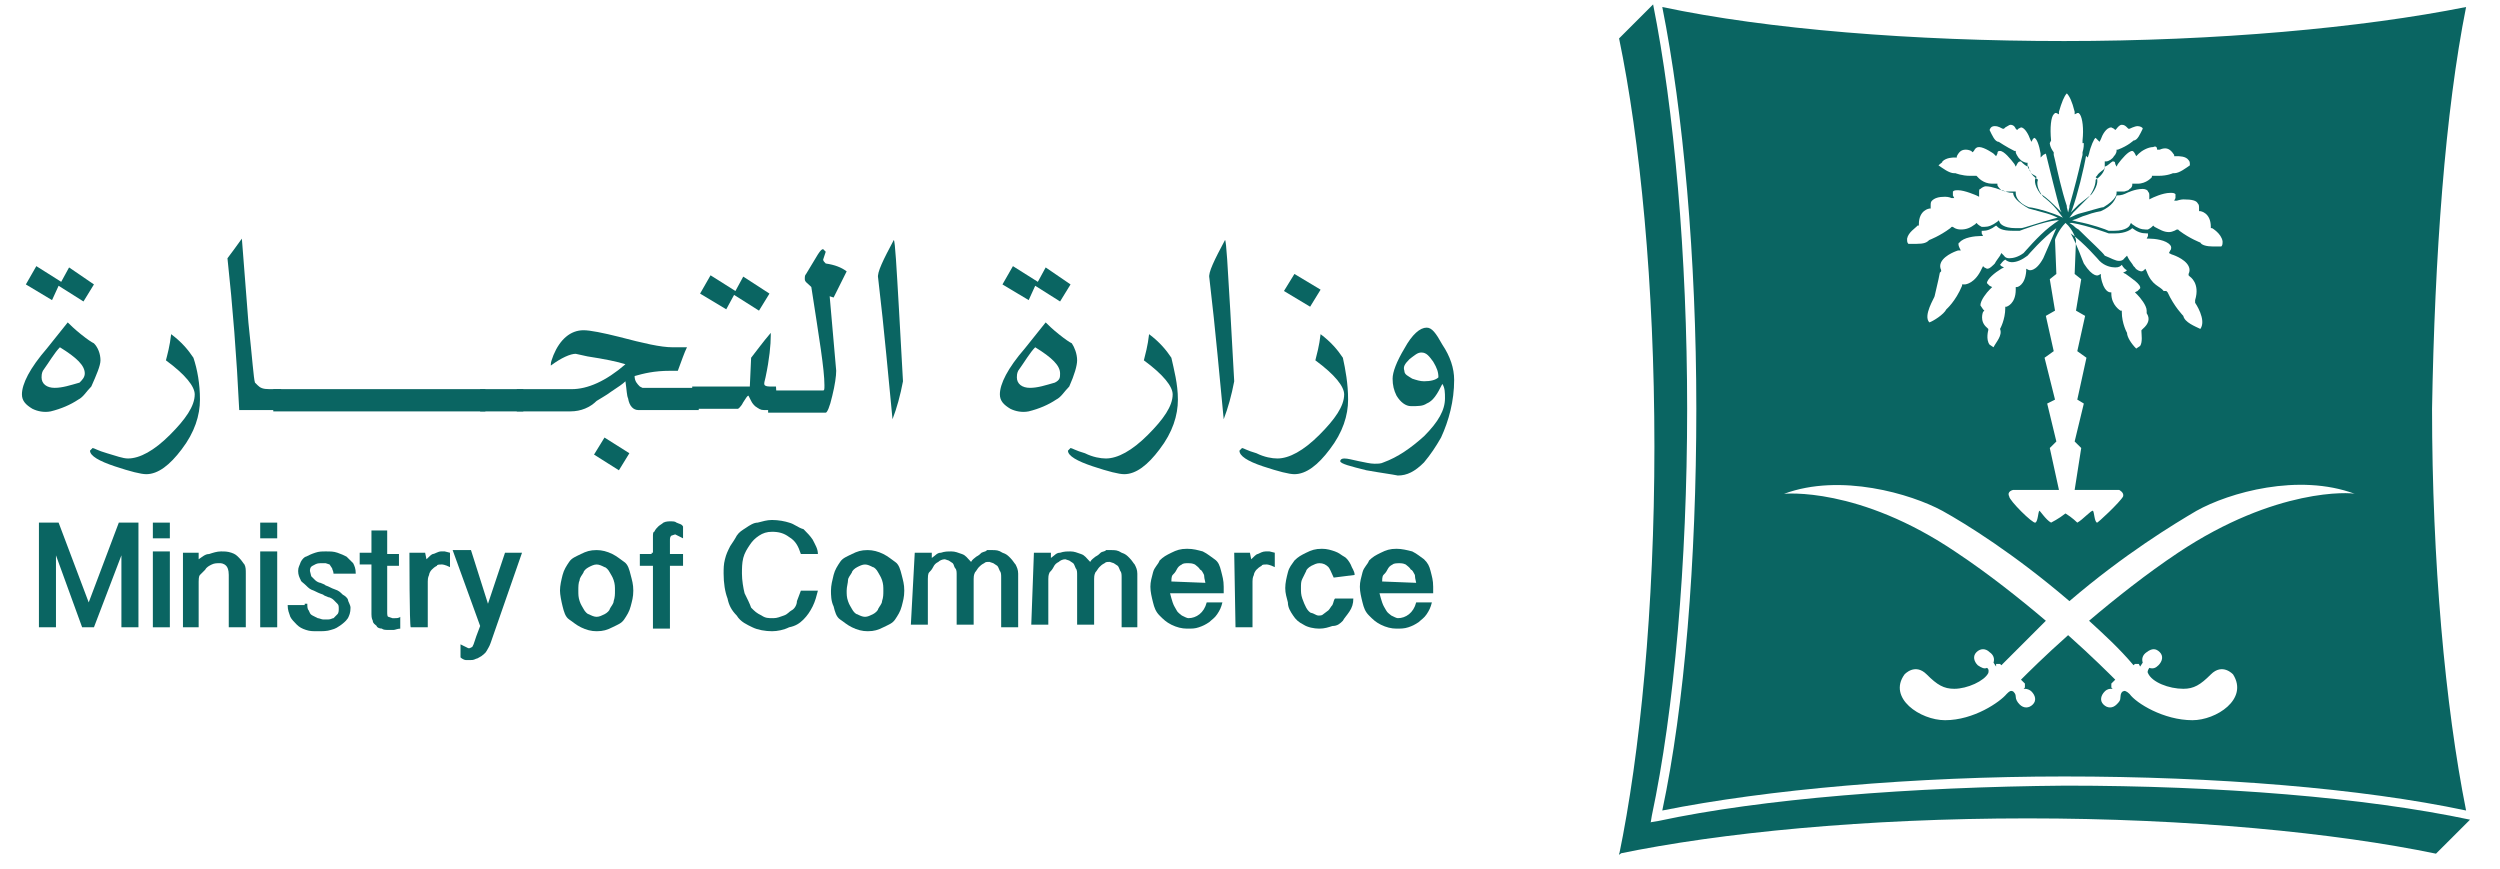 <?xml version="1.0" encoding="UTF-8" standalone="no"?>
<!DOCTYPE svg PUBLIC "-//W3C//DTD SVG 1.1//EN" "http://www.w3.org/Graphics/SVG/1.1/DTD/svg11.dtd">
<svg version="1.1" xmlns="http://www.w3.org/2000/svg" xmlns:xlink="http://www.w3.org/1999/xlink" preserveAspectRatio="xMidYMid meet" viewBox="0 0 578 200.81" width="578" height="200.81"><defs><path d="M383.41 189.81L381.6 190.11C377.24 194.47 374.82 196.89 374.33 197.37C397.64 192.53 431.23 189.21 468.77 189.21C506 189.21 539.89 192.53 563.2 197.37C563.99 196.59 570.28 190.3 571.07 189.51C546.86 184.37 512.96 181.64 477.54 181.64C441.83 181.94 407.32 184.67 383.41 189.81" id="f5htaRLhKk"></path><path d="M381.9 188.6C387.04 164.4 390.07 130.21 390.07 94.51C390.07 59.11 387.04 25.22 382.2 1.02C381.41 1.8 375.12 8.1 374.33 8.88C379.17 32.18 382.5 65.76 382.5 103.28C382.5 140.49 379.17 174.38 374.33 197.68C374.82 197.19 377.24 194.77 381.6 190.42C381.78 189.33 381.88 188.72 381.9 188.6Z" id="a3f790nfGR"></path><path d="M19.6 86.34C19.6 84.52 17.78 82.71 13.85 80.29C12.64 81.5 11.43 83.61 9.91 85.73C9.61 86.34 9.61 86.94 9.61 87.25C9.61 88.76 10.82 89.67 12.64 89.67C14.45 89.67 16.27 89.06 18.39 88.46C18.99 87.85 19.6 87.25 19.6 86.34M19.3 69.7L13.55 66.07L12.03 69.39L5.98 65.76L8.4 61.53L14.15 65.16L15.97 61.83L21.72 65.76L19.3 69.7ZM23.23 83.31C23.23 84.52 22.32 86.64 21.11 89.36C19.9 90.57 19.3 91.78 18.09 92.39C16.27 93.6 14.15 94.51 11.73 95.11C10.22 95.41 8.7 95.11 7.49 94.51C5.98 93.6 5.07 92.69 5.07 91.18C5.07 88.76 6.89 85.13 10.82 80.59C11.31 79.98 15.18 75.14 15.66 74.54C16.27 75.14 17.18 76.05 18.69 77.26C20.2 78.47 21.11 79.08 21.72 79.38C22.63 80.29 23.23 81.8 23.23 83.31" id="d1qGmzegY1"></path><path d="M46.23 92.39C46.23 96.02 45.02 99.95 42 103.89C39.27 107.52 36.55 109.63 33.82 109.63C32.61 109.63 30.19 109.03 26.56 107.82C22.93 106.61 20.81 105.4 20.81 104.19C20.87 104.13 21.35 103.64 21.41 103.58C21.72 103.58 22.63 104.19 24.74 104.79C26.86 105.4 28.38 106 29.59 106C32.31 106 35.64 104.19 39.27 100.56C42.9 96.93 45.02 93.9 45.02 91.18C45.02 89.36 42.9 86.64 38.36 83.31C38.67 82.1 39.27 79.98 39.57 77.26C42 79.08 43.51 80.89 44.72 82.71C45.63 85.43 46.23 88.76 46.23 92.39" id="b6dekZr1ih"></path><path d="M55.31 94.81C54.71 82.4 53.8 70.91 52.59 59.71C53.5 58.5 54.41 57.29 55.92 55.17C56.07 57.11 57.28 72.6 57.43 74.54C58.34 83.01 58.64 87.55 58.95 88.46C59.01 88.52 59.49 89 59.55 89.06C60.16 89.67 60.76 89.97 62.28 89.97C62.46 89.97 63.37 89.97 65 89.97L65.3 94.81L65.3 94.81C59.31 94.81 55.98 94.81 55.31 94.81Z" id="a4hKEJwDn9"></path><path d="M112.22 89.97C112.22 89.97 112.22 89.97 112.22 89.97C112.22 93.05 112.22 94.77 112.22 95.11C112.22 95.11 112.22 95.11 112.22 95.11C82.8 95.11 66.45 95.11 63.18 95.11C63.18 95.11 63.18 95.11 63.18 95.11C63.18 92.03 63.18 90.31 63.18 89.97C63.18 89.97 63.18 89.97 63.18 89.97C92.6 89.97 108.95 89.97 112.22 89.97Z" id="amAqOlxR6"></path><path d="M120.99 89.97C120.99 89.97 120.99 89.97 120.99 89.97C120.99 93.05 120.99 94.77 120.99 95.11C120.99 95.11 120.99 95.11 120.99 95.11C115 95.11 111.67 95.11 111.01 95.11C111.01 95.11 111.01 95.11 111.01 95.11C111.01 92.03 111.01 90.31 111.01 89.97C111.01 89.97 111.01 89.97 111.01 89.97C117 89.97 120.33 89.97 120.99 89.97Z" id="a2M8cAMxV8"></path><path d="M143.09 108.73L137.34 105.1L139.76 101.16L145.51 104.79L143.09 108.73ZM147.63 94.81C146.42 94.81 145.51 93.9 145.21 92.09C144.91 91.48 144.91 90.27 144.6 88.15C144 88.76 143.09 89.36 141.27 90.57C140.06 91.48 138.85 92.09 137.94 92.69C136.43 94.2 134.31 95.11 131.89 95.11C131.06 95.11 126.93 95.11 119.48 95.11L119.48 89.97C127.11 89.97 131.35 89.97 132.19 89.97C135.83 89.97 140.06 88.15 144.6 84.22C142.79 83.61 139.76 83.01 135.83 82.4C135.55 82.34 133.37 81.86 133.1 81.8C131.89 81.8 129.77 82.71 127.35 84.52C127.35 84.49 127.35 84.25 127.35 84.22C127.35 83.61 127.65 83.01 127.96 82.1C129.47 78.47 131.89 76.35 134.92 76.35C136.43 76.35 139.46 76.96 143.09 77.87C148.84 79.38 152.77 80.29 155.5 80.29C155.65 80.29 156.86 80.29 157.01 80.29C158.53 80.29 159.13 80.29 158.83 80.29C158.22 81.5 157.62 83.31 156.71 85.73C156.1 85.73 155.5 85.73 154.89 85.73C151.26 85.73 148.84 86.34 146.72 86.94C146.72 88.15 147.33 88.76 147.93 89.36C147.97 89.38 148.17 89.48 148.54 89.67L161.55 89.67L161.55 94.81L161.55 94.81C153.2 94.81 148.56 94.81 147.63 94.81Z" id="c35NR7gZAd"></path><path d="M175.48 71.82L169.72 68.18L167.91 71.51L161.86 67.88L164.28 63.65L170.03 67.28L171.84 63.95L177.9 67.88L175.48 71.82ZM176.69 94.81C175.78 94.81 175.48 94.51 174.57 93.9C174.26 93.6 173.96 93.3 173.66 92.69C173.36 92.09 173.05 91.48 173.05 91.48C172.75 91.48 172.45 92.09 171.84 92.99C171.24 94.2 170.63 94.51 170.63 94.51C169.93 94.51 166.4 94.51 160.04 94.51L160.04 89.36L173.36 89.36C173.54 85.37 173.64 83.15 173.66 82.71C174.87 81.19 176.38 79.08 178.2 76.96C178.2 77.02 178.2 77.5 178.2 77.56C178.2 79.68 177.9 83.01 176.99 87.25C176.69 88.46 176.69 88.46 176.69 88.76C176.69 89.06 176.99 89.36 177.9 89.36C178 89.36 178.5 89.36 179.41 89.36L179.71 94.81L179.71 94.81C177.9 94.81 176.89 94.81 176.69 94.81Z" id="c1lnZ46arV"></path><path d="M195.75 62.74L192.73 68.79L191.82 68.49C192.73 78.83 193.23 84.58 193.33 85.73C193.33 86.94 193.03 89.06 192.43 91.48C191.82 94.2 191.21 95.41 190.91 95.41C190.02 95.41 185.58 95.41 177.59 95.41L177.59 90.27C185.22 90.27 189.46 90.27 190.31 90.27C190.61 90.27 190.61 89.97 190.61 89.06C190.61 85.43 189.4 78.17 187.58 66.37C187.55 66.34 187.31 66.1 187.28 66.07C186.67 65.46 186.07 65.16 186.07 64.55C186.07 63.95 186.07 63.65 186.37 63.34C186.64 62.89 188.82 59.26 189.1 58.81C189.7 57.9 190 57.6 190.31 57.6C190.35 57.64 190.55 57.84 190.91 58.2L190.61 59.11C190.43 59.65 190.33 59.96 190.31 60.02C190.31 60.32 190.61 60.62 190.91 60.92C193.03 61.23 194.54 61.83 195.75 62.74" id="eu06ATi6W"></path><path d="M206.35 96.93C205.44 87.85 204.53 76.96 203.02 64.25C202.72 63.04 204.23 60.02 206.65 55.48C206.95 55.78 207.26 61.53 207.86 71.82C207.92 72.9 208.22 78.35 208.77 88.15C208.16 91.38 207.36 94.3 206.35 96.93Z" id="aibup1DZV"></path><path d="M245.09 86.34C245.09 84.52 243.27 82.71 239.34 80.29C238.13 81.5 236.92 83.61 235.4 85.73C235.1 86.34 235.1 86.94 235.1 87.25C235.1 88.76 236.31 89.67 238.13 89.67C239.95 89.67 241.76 89.06 243.88 88.46C245.09 87.85 245.09 87.25 245.09 86.34M245.09 69.7L239.34 66.07L237.83 69.39L231.77 65.76L234.19 61.53L239.95 65.16L241.76 61.83L247.51 65.76L245.09 69.7ZM249.03 83.31C249.03 84.52 248.42 86.64 247.21 89.36C246 90.57 245.39 91.78 244.18 92.39C242.37 93.6 240.25 94.51 237.83 95.11C236.31 95.41 234.8 95.11 233.59 94.51C232.08 93.6 231.17 92.69 231.17 91.18C231.17 88.76 232.98 85.13 236.92 80.59C237.4 79.98 241.28 75.14 241.76 74.54C242.37 75.14 243.27 76.05 244.79 77.26C246.3 78.47 247.21 79.08 247.81 79.38C248.42 80.29 249.03 81.8 249.03 83.31" id="aGZVEd2Jg"></path><path d="M272.33 92.39C272.33 96.02 271.12 99.95 268.09 103.89C265.37 107.52 262.65 109.63 259.92 109.63C258.71 109.63 256.29 109.03 252.66 107.82C249.03 106.61 246.91 105.4 246.91 104.19C246.97 104.13 247.45 103.64 247.51 103.58C247.81 103.58 248.72 104.19 250.84 104.79C252.66 105.7 254.47 106 255.68 106C258.41 106 261.74 104.19 265.37 100.56C269 96.93 271.12 93.9 271.12 91.18C271.12 89.36 269 86.64 264.46 83.31C264.76 82.1 265.37 79.98 265.67 77.26C268.09 79.08 269.61 80.89 270.82 82.71C271.42 85.43 272.33 88.76 272.33 92.39" id="d1imgWMrnV"></path><path d="M282.92 96.93C282.02 87.85 281.11 76.96 279.6 64.25C279.29 63.04 280.81 60.02 283.23 55.48C283.53 55.78 283.83 61.53 284.44 71.82C284.5 72.9 284.8 78.35 285.35 88.15C284.74 91.38 283.93 94.3 282.92 96.93Z" id="c3bWUGB8tV"></path><path d="M302.9 70.91L296.85 67.28L299.27 63.34L305.32 66.97L302.9 70.91ZM311.68 92.39C311.68 96.02 310.47 99.95 307.44 103.89C304.72 107.52 301.99 109.63 299.27 109.63C298.06 109.63 295.64 109.03 292 107.82C288.37 106.61 286.56 105.4 286.56 104.19C286.62 104.13 287.1 103.64 287.16 103.58C287.46 103.58 288.37 104.19 290.49 104.79C292.31 105.7 294.12 106 295.33 106C298.06 106 301.39 104.19 305.02 100.56C308.65 96.93 310.77 93.9 310.77 91.18C310.77 89.36 308.65 86.64 304.11 83.31C304.41 82.1 305.02 79.98 305.32 77.26C307.74 79.08 309.26 80.89 310.47 82.71C311.07 85.43 311.68 88.76 311.68 92.39" id="auTWPbnyu"></path><path d="M332.56 87.25C332.56 86.04 332.26 85.13 331.35 83.61C330.44 82.4 329.84 81.5 328.63 81.5C327.72 81.5 327.12 82.1 325.9 83.01C324.69 84.22 324.39 84.82 324.69 85.73C324.69 86.64 325.6 86.94 326.51 87.55C327.42 87.85 328.33 88.15 329.23 88.15C330.75 88.15 331.96 87.85 332.56 87.25M336.2 87.85C336.2 92.69 334.98 97.23 333.17 101.16C331.96 103.28 330.75 105.1 329.23 106.91C327.12 109.03 325.3 109.94 323.18 109.94C321.67 109.63 319.25 109.33 315.92 108.73C312.28 107.82 309.86 107.21 309.86 106.61C309.86 106.31 310.17 106 310.77 106C311.68 106 312.59 106.31 314.1 106.61C315.61 106.91 316.82 107.21 317.73 107.21C318.64 107.21 319.25 107.21 319.85 106.91C323.18 105.7 326.21 103.58 329.23 100.86C332.56 97.53 334.08 94.81 334.08 92.09C334.08 90.88 334.08 89.67 333.47 88.76C332.26 91.18 331.35 92.69 329.84 93.3C328.93 93.9 328.02 93.9 326.21 93.9C325 93.9 323.79 92.99 322.88 91.48C322.27 90.27 321.97 89.06 321.97 87.55C321.97 86.04 322.88 83.61 324.69 80.59C326.51 77.26 328.33 75.75 329.84 75.75C331.05 75.75 331.96 76.96 333.47 79.68C335.29 82.4 336.2 85.13 336.2 87.85" id="aaDih9xN"></path><path d="M20.51 139.28L27.47 120.83L32.01 120.83L32.01 145.03L28.07 145.03L28.07 128.39L21.72 145.03L18.99 145.03L12.94 128.39L12.94 145.03L9 145.03L9 120.83L13.55 120.83L20.51 139.28Z" id="a1K89WtBCL"></path><path d="M39.27 145.03L39.27 127.49L35.34 127.49L35.34 145.03L39.27 145.03ZM39.27 124.46L39.27 120.83L35.34 120.83L35.34 124.46L39.27 124.46Z" id="a1GHP2xdGC"></path><path d="M42 127.79L45.93 127.79C45.93 128.7 45.93 129.2 45.93 129.3C46.84 128.7 47.44 128.09 48.35 128.09C49.26 127.79 50.17 127.49 51.08 127.49C51.98 127.49 52.59 127.49 53.5 127.79C54.41 128.09 54.71 128.39 55.31 129C55.92 129.6 56.22 130.21 56.52 130.51C56.83 131.12 56.83 131.72 56.83 132.63C56.83 133.46 56.83 137.59 56.83 145.03L52.89 145.03C52.89 137.77 52.89 133.74 52.89 132.93C52.89 131.72 52.59 131.12 52.29 130.81C51.68 130.21 51.08 130.21 50.77 130.21C50.17 130.21 49.56 130.21 48.96 130.51C48.35 130.81 47.75 131.12 47.44 131.72C46.84 132.33 46.54 132.63 46.23 132.93C45.93 133.23 45.93 134.14 45.93 134.44C45.93 135.15 45.93 138.68 45.93 145.03L42.3 145.03L42.3 127.79L42 127.79Z" id="b4gwlGl3B8"></path><path d="M64.09 145.03L64.09 127.49L60.16 127.49L60.16 145.03L64.09 145.03ZM64.09 124.46L64.09 120.83L60.16 120.83L60.16 124.46L64.09 124.46Z" id="a32zFlgfSQ"></path><path d="M71.05 139.59C71.05 140.19 71.05 140.8 71.36 141.1C71.66 141.71 71.66 142.01 72.26 142.31C72.38 142.37 73.35 142.85 73.47 142.92C73.78 142.92 74.38 143.22 74.69 143.22C74.99 143.22 75.59 143.22 75.9 143.22C76.5 143.22 76.8 142.92 77.11 142.92C77.2 142.82 77.92 142.1 78.01 142.01C78.32 141.71 78.32 141.1 78.32 140.8C78.32 140.19 78.32 139.89 78.01 139.59C77.92 139.5 77.2 138.77 77.11 138.68C76.8 138.38 76.2 138.07 75.9 138.07C75.29 137.77 74.99 137.77 74.69 137.47C73.78 137.17 73.17 136.86 72.57 136.56C71.66 136.26 71.36 135.96 70.75 135.35C70.15 134.75 69.54 134.44 69.54 134.14C69.24 133.54 68.93 132.93 68.93 132.02C68.93 131.12 69.24 130.81 69.54 129.91C69.84 129.3 70.45 128.7 70.75 128.7C71.36 128.39 71.96 128.09 72.87 127.79C73.78 127.49 74.38 127.49 75.29 127.49C76.5 127.49 77.11 127.49 78.01 127.79C78.92 128.09 79.53 128.39 80.13 128.7C80.74 129.3 81.34 129.91 81.65 130.21C81.95 130.81 82.25 131.42 82.25 132.63C82.23 132.63 82.13 132.63 81.95 132.63L81.34 132.63L80.74 132.63L79.83 132.63C78.2 132.63 77.29 132.63 77.11 132.63C77.11 132.02 76.8 131.72 76.8 131.42C76.76 131.36 76.56 131.06 76.2 130.51L75.29 130.21C74.56 130.21 74.16 130.21 74.08 130.21C73.17 130.21 72.87 130.51 72.26 130.81C71.66 131.12 71.66 131.72 71.66 132.02C71.68 132.1 71.78 132.51 71.96 133.23C72.51 133.78 72.81 134.08 72.87 134.14C73.17 134.44 73.78 134.75 74.08 134.75C74.69 135.05 74.99 135.05 75.29 135.35C76.2 135.65 76.5 135.96 77.41 136.26C78.32 136.56 78.62 136.86 79.23 137.47C79.83 137.77 80.44 138.38 80.44 138.68C80.44 138.98 81.04 139.89 81.04 140.49C81.04 141.71 80.74 142.31 80.44 142.92C79.83 143.82 79.23 144.13 78.92 144.43C78.01 145.03 77.71 145.34 76.5 145.64C75.59 145.94 74.69 145.94 73.47 145.94C72.26 145.94 71.66 145.94 70.75 145.64C69.84 145.34 69.24 145.03 68.63 144.43C68.03 143.82 67.42 143.22 67.12 142.61C66.82 141.71 66.51 141.1 66.51 139.89C66.78 139.89 68.09 139.89 70.45 139.89L70.45 139.59C70.77 139.59 70.97 139.59 71.05 139.59Z" id="b1q6NvRSah"></path><path d="M89.52 122.95L89.52 128.09L92.24 128.09L92.24 130.81L89.52 130.81C89.52 137.17 89.52 140.7 89.52 141.4C89.52 142.01 89.52 142.61 89.82 142.61C89.88 142.63 90.18 142.73 90.73 142.92C91.09 142.92 91.29 142.92 91.33 142.92C91.63 142.92 92.24 142.92 92.54 142.61C92.54 142.89 92.54 145.06 92.54 145.34C91.94 145.34 91.33 145.64 91.03 145.64C90.42 145.64 89.82 145.64 89.82 145.64C89.21 145.64 88.61 145.64 88.31 145.34C87.7 145.34 87.09 145.03 87.09 144.73C86.79 144.43 86.19 144.13 86.19 143.52C85.88 142.92 85.88 142.31 85.88 142.01C85.88 141.24 85.88 137.41 85.88 130.51L83.16 130.51L83.16 127.79L85.88 127.79L85.88 122.64L89.52 122.64L89.52 122.95Z" id="a1MXb7j78g"></path><path d="M98.29 127.79C98.48 128.7 98.58 129.2 98.6 129.3C99.2 128.7 99.81 128.09 100.11 128.09C100.41 128.09 101.32 127.49 101.93 127.49C101.99 127.49 102.29 127.49 102.83 127.49L104.04 127.79C104.04 129.78 104.04 130.89 104.04 131.12C102.83 130.51 102.23 130.51 102.23 130.51C101.62 130.51 101.02 130.51 101.02 130.81C100.41 131.12 100.11 131.42 99.81 131.72C99.5 132.02 99.2 132.63 99.2 132.93C98.9 133.54 98.9 134.14 98.9 134.44C98.9 135.15 98.9 138.68 98.9 145.03C96.54 145.03 95.23 145.03 94.96 145.03C94.66 144.73 94.66 127.79 94.66 127.79C95.15 127.79 96.36 127.79 98.29 127.79Z" id="aAIRTRlW"></path><path d="M116.76 127.79L120.69 127.79C116.33 140.31 113.91 147.27 113.43 148.66C113.12 149.57 112.82 149.87 112.52 150.48C112.22 151.08 111.61 151.39 111.31 151.69C110.7 151.99 110.4 152.29 110.1 152.29C109.49 152.6 109.19 152.6 108.89 152.6C108.58 152.6 107.98 152.6 107.68 152.6C107.37 152.6 106.77 152.29 106.47 151.99C106.47 151.79 106.47 150.78 106.47 148.97L107.07 149.27L107.68 149.57L108.28 149.87L108.58 149.87L109.19 149.57L109.49 148.97L109.8 148.06L110.1 147.15L111.01 144.73L104.65 127.18L108.89 127.18L112.82 139.59L116.76 127.79Z" id="kLlkNYbMX"></path><path d="M133.71 136.56C133.71 137.47 133.71 138.07 134.01 138.98C134.31 139.89 134.61 140.19 134.92 140.8C135.22 141.4 135.83 142.01 136.13 142.01C136.73 142.31 137.34 142.61 137.94 142.61C138.55 142.61 139.15 142.31 139.76 142.01C140.37 141.71 140.97 141.1 140.97 140.8C141.27 140.19 141.88 139.59 141.88 138.98C142.18 138.07 142.18 137.47 142.18 136.56C142.18 135.65 142.18 135.05 141.88 134.14C141.58 133.23 141.27 132.93 140.97 132.33C140.67 131.72 140.06 131.12 139.76 131.12C139.15 130.81 138.55 130.51 137.94 130.51C137.34 130.51 136.73 130.81 136.13 131.12C135.52 131.42 134.92 132.02 134.92 132.33C134.61 132.93 134.01 133.54 134.01 134.14C133.71 134.75 133.71 135.65 133.71 136.56M129.47 136.56C129.47 135.35 129.77 134.14 130.07 132.93C130.38 131.72 130.98 130.81 131.59 129.91C132.19 129 133.1 128.7 134.31 128.09C135.52 127.49 136.43 127.18 137.94 127.18C139.15 127.18 140.37 127.49 141.58 128.09C142.79 128.7 143.39 129.3 144.3 129.91C145.21 130.51 145.51 131.72 145.81 132.93C146.12 134.14 146.42 135.05 146.42 136.56C146.42 138.07 146.12 138.98 145.81 140.19C145.51 141.4 144.91 142.31 144.3 143.22C143.69 144.13 142.79 144.43 141.58 145.03C140.37 145.64 139.46 145.94 137.94 145.94C136.73 145.94 135.52 145.64 134.31 145.03C133.1 144.43 132.5 143.82 131.59 143.22C130.68 142.61 130.38 141.4 130.07 140.19C129.77 138.98 129.47 137.47 129.47 136.56" id="d3TVHf0eLE"></path><path d="M150.96 127.79C150.96 125.61 150.96 124.4 150.96 124.16C150.96 123.55 150.96 122.95 151.26 122.95C151.56 122.34 151.87 122.04 152.17 121.74C152.47 121.43 153.08 121.13 153.38 120.83C153.99 120.53 154.59 120.53 155.2 120.53C155.5 120.53 156.1 120.53 156.41 120.83C157.01 121.13 157.62 121.13 157.92 121.74C157.92 122.01 157.92 124.19 157.92 124.46C157.32 124.16 156.71 123.85 156.71 123.85C156.67 123.83 156.47 123.73 156.1 123.55C155.56 123.73 155.26 123.83 155.2 123.85C154.89 124.16 154.89 124.46 154.89 125.06C154.89 125.27 154.89 126.27 154.89 128.09L157.92 128.09L157.92 130.81L154.89 130.81L154.89 145.34L150.96 145.34L150.96 130.81L147.93 130.81L147.93 128.09L150.66 128.09L150.66 127.79L150.96 127.79Z" id="d84djJmRz"></path><path d="M171.54 132.63C171.54 134.14 171.84 135.96 172.15 137.17C172.75 138.38 173.36 139.59 173.66 140.49C174.57 141.4 174.87 141.71 176.08 142.31C176.99 142.92 177.59 142.92 178.8 142.92C179.71 142.92 180.32 142.61 181.23 142.31C182.13 142.01 182.44 141.4 183.04 141.1C183.65 140.8 184.25 139.89 184.25 138.98C184.56 138.07 184.86 137.47 185.16 136.56C185.55 136.56 188.7 136.56 189.1 136.56C188.79 137.77 188.49 138.98 187.89 140.19C187.28 141.4 186.67 142.31 185.77 143.22C184.86 144.13 183.95 144.73 182.44 145.03C181.23 145.64 179.71 145.94 178.5 145.94C176.99 145.94 175.17 145.64 173.96 145.03C172.75 144.43 171.24 143.82 170.33 142.31C169.12 141.1 168.51 139.89 168.21 138.38C167.61 136.86 167.3 134.75 167.3 132.63C167.3 131.42 167.3 130.51 167.61 129.3C167.91 128.09 168.21 127.49 168.82 126.27C169.42 125.37 170.03 124.46 170.33 123.85C170.94 122.95 171.54 122.64 172.45 122.04C173.36 121.43 174.26 120.83 175.17 120.83C176.38 120.53 177.29 120.22 178.5 120.22C180.02 120.22 181.53 120.53 182.44 120.83C183.65 121.13 184.56 122.04 185.77 122.34C186.67 123.25 187.28 123.85 187.89 124.76C188.49 125.97 189.1 126.88 189.1 128.09C188.7 128.09 185.55 128.09 185.16 128.09C184.56 126.27 183.95 125.06 182.44 124.16C181.23 123.25 180.02 122.95 178.5 122.95C177.29 122.95 176.38 123.25 175.48 123.85C174.57 124.46 173.96 125.06 173.36 125.97C172.75 126.88 172.15 127.79 171.84 129C171.54 130.21 171.54 131.42 171.54 132.63" id="bgBumH23b"></path><path d="M195.75 136.56C195.75 137.47 195.75 138.07 196.06 138.98C196.36 139.89 196.66 140.19 196.97 140.8C197.27 141.4 197.87 142.01 198.18 142.01C198.78 142.31 199.39 142.61 199.99 142.61C200.6 142.61 201.2 142.31 201.81 142.01C202.41 141.71 203.02 141.1 203.02 140.8C203.32 140.19 203.93 139.59 203.93 138.98C204.23 138.07 204.23 137.47 204.23 136.56C204.23 135.65 204.23 135.05 203.93 134.14C203.62 133.23 203.32 132.93 203.02 132.33C202.72 131.72 202.11 131.12 201.81 131.12C201.2 130.81 200.6 130.51 199.99 130.51C199.39 130.51 198.78 130.81 198.18 131.12C197.57 131.42 196.97 132.02 196.97 132.33C196.66 132.93 196.06 133.54 196.06 134.14C196.06 134.75 195.75 135.65 195.75 136.56M192.12 136.56C192.12 135.35 192.43 134.14 192.73 132.93C193.03 131.72 193.64 130.81 194.24 129.91C194.85 129 195.75 128.7 196.97 128.09C198.18 127.49 199.08 127.18 200.6 127.18C201.81 127.18 203.02 127.49 204.23 128.09C205.44 128.7 206.05 129.3 206.95 129.91C207.86 130.51 208.16 131.72 208.47 132.93C208.77 134.14 209.07 135.05 209.07 136.56C209.07 138.07 208.77 138.98 208.47 140.19C208.16 141.4 207.56 142.31 206.95 143.22C206.35 144.13 205.44 144.43 204.23 145.03C203.02 145.64 202.11 145.94 200.6 145.94C199.39 145.94 198.18 145.64 196.97 145.03C195.75 144.43 195.15 143.82 194.24 143.22C193.33 142.61 193.03 141.4 192.73 140.19C192.12 138.98 192.12 137.47 192.12 136.56" id="geLE533Kg"></path><path d="M215.43 127.79C215.43 128.51 215.43 128.92 215.43 129C216.34 128.39 216.64 127.79 217.55 127.79C218.46 127.49 219.06 127.49 219.97 127.49C220.88 127.49 221.48 127.79 222.39 128.09C223.3 128.39 223.6 129 224.51 129.91C224.81 129.3 225.42 129 225.72 128.7C226.32 128.39 226.63 128.09 226.93 127.79C227.54 127.49 228.14 127.49 228.14 127.18C228.75 127.18 229.35 127.18 229.35 127.18C230.26 127.18 230.86 127.18 231.77 127.79C232.68 128.09 232.98 128.39 233.59 129C234.19 129.6 234.5 130.21 234.8 130.51C235.1 131.12 235.4 131.72 235.4 132.63C235.4 133.46 235.4 137.59 235.4 145.03L231.47 145.03C231.47 138.13 231.47 134.3 231.47 133.54C231.47 132.93 231.47 132.33 231.17 132.02C230.86 131.42 230.86 131.12 230.56 130.81C230.5 130.77 230.2 130.57 229.65 130.21C229.11 130.03 228.81 129.93 228.75 129.91C228.14 129.91 227.84 129.91 227.54 130.21C226.93 130.51 226.63 130.81 226.32 131.12C226.02 131.42 225.72 132.02 225.42 132.33C225.11 132.93 225.11 133.54 225.11 133.84C225.11 134.54 225.11 138.07 225.11 144.43L221.18 144.43C221.18 137.53 221.18 133.7 221.18 132.93C221.18 132.33 221.18 131.72 220.88 131.42C220.57 131.12 220.57 130.51 220.27 130.21C220.21 130.17 219.91 129.97 219.36 129.6C218.82 129.42 218.52 129.32 218.46 129.3C217.85 129.3 217.24 129.6 216.94 129.91C216.34 130.21 216.03 130.51 215.73 131.12C215.43 131.72 215.13 132.02 214.82 132.33C214.52 132.63 214.52 133.54 214.52 133.84C214.52 134.54 214.52 138.07 214.52 144.43L210.59 144.43L211.49 127.79L211.49 127.79L215.43 127.79Z" id="a4dE48SHyz"></path><path d="M242.97 127.79C242.97 128.51 242.97 128.92 242.97 129C243.88 128.39 244.18 127.79 245.09 127.79C246 127.49 246.6 127.49 247.51 127.49C248.42 127.49 249.03 127.79 249.93 128.09C250.84 128.39 251.14 129 252.05 129.91C252.35 129.3 252.96 129 253.26 128.7C253.87 128.39 254.17 128.09 254.47 127.79C254.78 127.49 255.68 127.49 255.68 127.18C256.29 127.18 256.89 127.18 256.89 127.18C257.8 127.18 258.41 127.18 259.32 127.79C260.22 128.09 260.53 128.39 261.13 129C261.74 129.6 262.04 130.21 262.34 130.51C262.65 131.12 262.95 131.72 262.95 132.63C262.95 133.46 262.95 137.59 262.95 145.03L259.32 145.03C259.32 138.13 259.32 134.3 259.32 133.54C259.32 132.93 259.32 132.33 259.01 132.02C258.71 131.42 258.71 131.12 258.41 130.81C258.35 130.77 258.04 130.57 257.5 130.21C256.96 130.03 256.65 129.93 256.59 129.91C255.99 129.91 255.68 129.91 255.38 130.21C254.78 130.51 254.47 130.81 254.17 131.12C253.87 131.42 253.57 132.02 253.26 132.33C252.96 132.93 252.96 133.54 252.96 133.84C252.96 134.54 252.96 138.07 252.96 144.43L249.03 144.43C249.03 137.53 249.03 133.7 249.03 132.93C249.03 132.33 249.03 131.72 248.72 131.42C248.42 130.81 248.42 130.51 248.12 130.21C248.06 130.17 247.75 129.97 247.21 129.6C246.66 129.42 246.36 129.32 246.3 129.3C245.7 129.3 245.09 129.6 244.79 129.91C244.18 130.21 243.88 130.51 243.58 131.12C243.27 131.72 242.97 132.02 242.67 132.33C242.37 132.93 242.37 133.54 242.37 133.84C242.37 134.54 242.37 138.07 242.37 144.43L238.43 144.43L239.04 127.79L239.04 127.79L242.97 127.79Z" id="a41bHzoHMe"></path><path d="M278.38 132.93C278.08 132.33 277.78 131.72 277.48 131.72C277.17 131.12 276.57 130.81 276.27 130.51C275.66 130.21 275.06 130.21 274.75 130.21C274.15 130.21 273.54 130.21 273.24 130.51C272.63 130.81 272.33 131.12 272.03 131.72C271.73 132.33 271.42 132.63 271.12 132.93C270.82 133.23 270.82 134.14 270.82 134.44C271.34 134.46 273.97 134.56 278.69 134.75L278.69 134.75C278.49 133.94 278.38 133.33 278.38 132.93ZM271.12 139.28C271.42 140.19 271.73 140.49 272.03 141.1C272.33 141.71 272.94 142.01 273.24 142.31C273.84 142.61 274.45 142.92 274.75 142.92C276.57 142.92 278.38 141.71 278.99 139.28C279.35 139.28 282.26 139.28 282.62 139.28C282.32 140.49 282.02 141.1 281.41 142.01C280.81 142.92 280.2 143.22 279.6 143.82C278.69 144.43 278.08 144.73 277.17 145.03C276.27 145.34 275.66 145.34 274.45 145.34C273.24 145.34 272.03 145.03 270.82 144.43C269.61 143.82 269 143.22 268.09 142.31C267.19 141.4 266.88 140.49 266.58 139.28C266.28 138.07 265.97 136.86 265.97 135.65C265.97 134.44 266.28 133.54 266.58 132.33C266.88 131.12 267.79 130.51 268.09 129.6C269 128.7 269.61 128.39 270.82 127.79C272.03 127.18 272.94 126.88 274.45 126.88C275.96 126.88 276.87 127.18 278.08 127.49C279.29 128.09 279.9 128.7 280.81 129.3C281.71 129.91 282.02 130.81 282.32 132.02C282.62 133.23 282.92 134.14 282.92 135.65C282.92 135.75 282.92 136.26 282.92 137.17L270.52 137.17L270.52 137.17C270.72 137.97 270.92 138.68 271.12 139.28Z" id="f2KUsRgEu"></path><path d="M288.98 127.79C289.16 128.7 289.26 129.2 289.28 129.3C289.89 128.7 290.49 128.09 290.79 128.09C291.4 127.79 292 127.49 292.61 127.49C292.67 127.49 292.97 127.49 293.52 127.49L294.73 127.79C294.73 129.78 294.73 130.89 294.73 131.12C293.52 130.51 292.91 130.51 292.91 130.51C292.31 130.51 291.7 130.51 291.7 130.81C291.1 131.12 290.79 131.42 290.49 131.72C290.19 132.02 289.89 132.63 289.89 132.93C289.58 133.54 289.58 134.14 289.58 134.44C289.58 135.15 289.58 138.68 289.58 145.03L285.65 145.03L285.35 127.79L285.35 127.79L288.98 127.79Z" id="b4PDn0GpY"></path><path d="M307.14 131.12C306.53 130.51 305.93 130.21 305.02 130.21C304.41 130.21 303.81 130.51 303.2 130.81C302.6 131.12 301.99 131.72 301.99 132.02C301.69 132.63 301.39 133.23 301.09 133.84C300.78 134.44 300.78 135.05 300.78 135.96C300.78 136.86 300.78 137.47 301.09 138.38C301.39 139.28 301.69 139.89 301.99 140.49C302.3 141.1 302.9 141.71 303.2 141.71C303.51 141.71 304.41 142.31 304.72 142.31C305.32 142.31 305.63 142.31 305.93 142.01C306.05 141.92 307.02 141.19 307.14 141.1C307.44 140.8 307.74 140.19 308.05 139.89C308.35 139.28 308.35 138.68 308.65 138.38C309.08 138.38 312.47 138.38 312.89 138.38C312.89 139.59 312.59 140.49 311.98 141.4C311.38 142.31 310.77 142.92 310.47 143.52C309.86 144.13 309.26 144.73 308.05 144.73C307.14 145.03 306.23 145.34 305.02 145.34C303.81 145.34 302.3 145.03 301.39 144.43C300.18 143.82 299.57 143.22 298.97 142.31C298.36 141.4 297.76 140.49 297.76 139.28C297.45 138.07 297.15 137.17 297.15 135.96C297.15 134.75 297.45 133.54 297.76 132.33C298.06 131.12 298.66 130.51 299.27 129.6C300.18 128.7 300.78 128.39 301.99 127.79C303.2 127.18 304.11 126.88 305.63 126.88C306.84 126.88 307.74 127.18 308.65 127.49C309.56 127.79 310.17 128.39 310.77 128.7C311.38 129 311.98 129.91 312.28 130.51C312.59 131.42 313.19 132.02 313.19 132.93C312.87 132.97 311.25 133.17 308.35 133.54L308.35 133.54C307.74 132.12 307.34 131.32 307.14 131.12Z" id="h3B3tXo8t"></path><path d="M327.12 132.93C326.81 132.33 326.51 131.72 326.21 131.72C325.9 131.12 325.3 130.81 325 130.51C324.39 130.21 323.79 130.21 323.48 130.21C323.18 130.21 322.27 130.21 321.97 130.51C321.36 130.81 321.06 131.12 320.76 131.72C320.46 132.33 320.15 132.63 319.85 132.93C319.55 133.23 319.55 134.14 319.55 134.44C320.07 134.46 322.7 134.56 327.42 134.75L327.42 134.75C327.22 133.94 327.12 133.33 327.12 132.93ZM319.55 139.28C319.85 140.19 320.15 140.49 320.46 141.1C320.76 141.71 321.36 142.01 321.67 142.31C322.27 142.61 322.88 142.92 323.18 142.92C325 142.92 326.81 141.71 327.42 139.28C327.78 139.28 330.69 139.28 331.05 139.28C330.75 140.49 330.44 141.1 329.84 142.01C329.23 142.92 328.63 143.22 328.02 143.82C327.12 144.43 326.51 144.73 325.6 145.03C324.69 145.34 323.79 145.34 322.88 145.34C321.67 145.34 320.46 145.03 319.25 144.43C318.03 143.82 317.43 143.22 316.52 142.31C315.61 141.4 315.31 140.49 315.01 139.28C314.71 138.07 314.4 136.86 314.4 135.65C314.4 134.44 314.71 133.54 315.01 132.33C315.31 131.12 316.22 130.51 316.52 129.6C317.43 128.7 318.03 128.39 319.25 127.79C320.46 127.18 321.36 126.88 322.88 126.88C324.09 126.88 325.3 127.18 326.51 127.49C327.72 128.09 328.33 128.7 329.23 129.3C330.14 130.21 330.44 130.81 330.75 132.02C331.05 133.23 331.35 134.14 331.35 135.65C331.35 135.75 331.35 136.26 331.35 137.17L318.94 137.17L318.94 137.17C319.14 137.97 319.35 138.68 319.55 139.28Z" id="bbrejp7wL"></path><path d="M477.24 9.49C442.43 9.49 408.53 6.77 384.32 1.62C389.16 25.83 392.19 59.71 392.19 94.51C392.19 129.6 389.47 163.19 384.32 187.39C408.53 182.55 442.43 179.52 477.24 179.52C512.35 179.52 545.95 182.25 570.16 187.39C565.32 163.19 562.29 129.6 562.29 94.51C562.9 59.11 565.32 25.83 570.16 1.62C545.95 6.46 512.35 9.49 477.24 9.49ZM508.42 48.22C508.42 48.26 508.42 48.46 508.42 48.82C508.6 48.82 508.7 48.82 508.72 48.82C508.72 48.82 511.14 49.12 511.14 52.45C511.14 52.47 511.14 52.57 511.14 52.75C511.32 52.75 511.42 52.75 511.44 52.75C511.44 52.75 513.56 53.96 513.86 55.78C513.86 56.38 513.86 56.69 513.56 56.99C513.26 56.99 512.35 56.99 511.75 56.99C510.23 56.99 509.02 56.69 508.72 56.08C508.72 56.08 508.72 56.08 508.72 56.08C508.72 56.08 508.72 56.08 508.72 56.08C508.72 56.08 506.3 55.17 503.88 53.36C503.86 53.34 503.76 53.24 503.57 53.06C503.39 53.06 503.29 53.06 503.27 53.06C503.27 53.06 502.36 53.66 501.46 53.66C500.24 53.66 499.34 53.06 498.13 52.45C498.11 52.43 498 52.33 497.82 52.15C497.64 52.33 497.54 52.43 497.52 52.45C497.52 52.45 497.22 52.75 496.61 53.06C496.59 53.06 496.49 53.06 496.31 53.06L496.01 53.06C496.01 53.06 496.01 53.06 496.01 53.06C495.1 53.06 494.19 52.75 492.98 51.85C492.96 51.83 492.86 51.73 492.68 51.54C492.5 51.91 492.4 52.11 492.37 52.15C492.37 52.15 491.77 53.36 488.74 53.36C488.14 53.36 487.83 53.36 487.53 53.36C486.93 53.06 483.6 51.85 480.27 51.24C480.19 51.22 479.78 51.12 479.06 50.94C479.06 50.94 479.06 50.94 479.06 50.94C480.27 50.64 481.18 50.03 482.39 49.73C483.9 49.12 485.72 48.82 485.72 48.82C485.72 48.82 485.72 48.82 485.72 48.82C488.44 47.61 489.05 46.1 489.35 45.19C490.56 45.19 491.16 44.89 491.77 44.59C491.77 44.59 491.77 44.59 491.77 44.59C491.77 44.59 493.59 43.68 495.4 43.68C496.01 43.68 496.61 43.98 496.61 44.28C496.92 44.59 496.92 44.89 496.92 45.19C496.92 45.25 496.92 45.55 496.92 46.1C497.28 45.92 497.48 45.82 497.52 45.8C497.52 45.8 499.94 44.59 501.76 44.59C502.36 44.59 502.67 44.59 502.97 44.89C502.97 45.19 502.97 45.49 502.97 45.8C502.95 45.84 502.85 46.04 502.67 46.4C503.03 46.4 503.23 46.4 503.27 46.4C503.27 46.4 504.18 46.1 504.78 46.1C506.9 46.1 507.81 46.4 508.11 47.01C508.42 47.31 508.42 47.61 508.42 48.22ZM495.4 76.05C495.38 76.07 495.28 76.17 495.1 76.35C495.1 76.53 495.1 76.64 495.1 76.66C495.1 77.26 495.4 79.08 494.8 79.98C494.71 80.04 493.98 80.53 493.89 80.59C492.68 79.38 491.77 77.87 491.77 76.96C491.77 76.96 491.77 76.96 491.77 76.96C491.77 76.96 491.77 76.96 491.77 76.96C491.77 76.96 490.56 74.84 490.56 72.12C490.56 72.1 490.56 72 490.56 71.82C490.38 71.82 490.28 71.82 490.26 71.82C490.26 71.82 488.14 70.6 488.14 67.88C488.14 67.86 488.14 67.76 488.14 67.58C487.96 67.58 487.86 67.58 487.83 67.58C487.83 67.58 486.32 67.58 485.72 63.95C485.72 63.91 485.72 63.71 485.72 63.34C485.35 63.53 485.15 63.63 485.11 63.65C485.11 63.65 483.9 64.25 481.78 60.92C481.48 60.32 480.27 56.69 478.75 53.96C481.78 56.08 485.41 60.32 485.41 60.32C485.41 60.32 485.41 60.32 485.41 60.32C486.62 61.53 488.14 61.83 489.05 61.83C489.95 61.83 490.26 61.53 490.56 61.23C490.86 61.83 491.47 62.44 491.77 62.44C491.75 62.46 491.65 62.56 491.47 62.74L490.86 63.04C491.22 63.22 491.43 63.32 491.47 63.34C492.68 64.25 495.1 65.76 494.8 66.67C494.76 66.71 494.55 66.91 494.19 67.28L493.59 67.58C493.95 67.94 494.15 68.14 494.19 68.18C494.8 68.79 496.31 70.6 496.31 71.82C496.31 71.86 496.31 72.06 496.31 72.42L496.31 72.42L496.31 72.42C497.12 73.63 496.81 74.84 495.4 76.05ZM459.99 79.68C459.08 78.47 459.69 76.35 459.69 76.35C459.69 76.33 459.69 76.23 459.69 76.05C459.5 75.87 459.4 75.77 459.38 75.75C457.57 74.24 458.48 72.12 458.48 72.12C458.5 72.1 458.6 72 458.78 71.82L458.48 71.51C458.11 70.97 457.91 70.67 457.87 70.6C457.87 69.39 459.38 67.58 459.99 66.97C460.03 66.93 460.23 66.73 460.59 66.37L459.99 66.07C459.63 65.7 459.42 65.5 459.38 65.46C459.38 64.55 461.2 63.04 462.71 62.13C462.75 62.11 462.96 62.01 463.32 61.83L462.71 61.53C462.53 61.35 462.43 61.25 462.41 61.23C462.71 60.92 463.02 60.32 463.62 60.02C463.92 60.32 464.53 60.62 465.13 60.62C466.35 60.62 467.56 60.02 468.77 59.11C468.77 59.11 468.77 59.11 468.77 59.11C468.77 59.11 472.4 54.87 475.43 52.75C474.21 55.48 472.7 59.11 472.4 59.71C470.58 63.04 469.07 62.44 469.07 62.44C469.03 62.42 468.83 62.31 468.46 62.13C468.46 62.5 468.46 62.7 468.46 62.74C468.16 66.07 466.35 66.37 466.35 66.37C466.32 66.37 466.22 66.37 466.04 66.37C466.04 66.73 466.04 66.93 466.04 66.97C466.04 70.3 463.92 70.91 463.92 70.91C463.9 70.91 463.8 70.91 463.62 70.91C463.62 71.09 463.62 71.19 463.62 71.21C463.62 73.93 462.41 76.05 462.41 76.05C462.41 76.05 462.41 76.05 462.41 76.05C462.41 76.05 462.41 76.05 462.41 76.05C463.02 77.56 461.5 79.08 460.9 80.29C460.72 80.17 460.08 79.74 459.99 79.68ZM448.49 63.04C448.51 63.02 448.61 62.92 448.79 62.74C448.79 62.56 448.79 62.46 448.79 62.44C448.49 61.83 448.49 61.23 448.79 60.62C449.7 58.81 452.72 57.9 452.72 57.9C452.77 57.9 452.97 57.9 453.33 57.9C453.15 57.53 453.05 57.33 453.03 57.29C452.72 56.69 452.72 56.08 453.03 56.08C453.94 54.87 456.66 54.57 457.87 54.57C457.91 54.57 458.11 54.57 458.48 54.57L458.17 53.96L458.17 53.36C458.35 53.36 458.46 53.36 458.48 53.36C459.38 53.36 460.29 53.06 461.5 52.15C462.11 52.75 462.71 53.36 465.44 53.36C466.04 53.36 466.65 53.36 466.95 53.36C466.95 53.36 466.95 53.36 466.95 53.36C466.95 53.36 472.4 51.24 475.43 50.94C475.47 50.94 475.67 50.94 476.03 50.94L476.03 50.94L475.12 51.54C474.4 52.09 473.99 52.39 473.91 52.45C471.19 54.57 468.16 58.2 467.86 58.5C466.65 59.41 465.44 59.71 464.53 59.71C463.62 59.71 463.32 59.11 463.32 59.11C463.3 59.09 463.2 58.99 463.02 58.81L462.71 58.5C462.53 58.87 462.43 59.07 462.41 59.11C461.8 60.02 461.5 60.32 461.2 60.92C461.17 60.95 460.93 61.2 460.9 61.23C459.99 62.13 459.69 62.13 459.38 62.13C459.34 62.11 459.14 62.01 458.78 61.83L458.48 61.53C458.29 61.89 458.19 62.09 458.17 62.13C456.66 65.46 454.54 65.76 454.24 65.76C454.22 65.76 454.12 65.76 453.94 65.76L453.63 65.76C453.63 65.95 453.63 66.05 453.63 66.07C452.12 69.7 450 71.51 450 71.51C450 71.51 450 71.51 450 71.51C450 71.51 450 71.51 450 71.51C449.4 72.72 446.97 74.24 446.07 74.54C444.55 73.03 447.28 68.79 447.28 68.49C447.28 68.49 447.28 68.49 447.28 68.49L447.28 68.49C448.08 65.06 448.49 63.24 448.49 63.04ZM476.03 113.27L473.91 103.58L475.43 102.07L473.31 93.3L475.12 92.39L472.7 82.71L474.82 81.19L473 73.03L475.12 71.82L473.91 64.55L475.43 63.34L475.12 55.48C475.12 55.48 475.12 55.48 475.12 55.48C475.12 55.17 476.03 53.06 477.54 51.54C479.36 53.06 479.97 55.48 479.97 55.48C479.95 56 479.84 58.62 479.66 63.34L481.18 64.55L479.97 71.82L482.08 73.03L480.27 81.19L482.39 82.71L480.27 92.39L481.78 93.3L479.66 102.07L481.18 103.58L479.66 113.27C485.84 113.27 489.27 113.27 489.95 113.27C489.95 113.27 491.16 113.87 490.86 114.78C490.26 115.99 484.81 121.13 484.81 120.83C484.2 120.53 484.2 118.41 483.9 118.11C483.6 117.8 481.48 120.22 480.27 120.83C480.27 120.83 479.06 119.62 477.54 118.71C476.03 119.92 474.21 120.83 474.21 120.83C473 120.22 471.49 117.8 471.49 118.11C471.19 118.41 471.19 120.53 470.58 120.83C469.98 121.13 464.53 115.69 464.53 114.78C463.92 113.57 465.44 113.27 465.44 113.27C466.85 113.27 470.38 113.27 476.03 113.27ZM496.01 62.13C495.83 62.31 495.72 62.42 495.7 62.44C495.7 62.44 495.4 62.74 495.1 62.74C494.8 62.74 493.89 62.44 493.59 61.83C493.56 61.8 493.31 61.56 493.28 61.53C492.98 60.92 492.37 60.32 492.07 59.71C492.05 59.67 491.95 59.47 491.77 59.11L491.47 59.41C491.29 59.59 491.18 59.69 491.16 59.71C491.16 59.71 490.86 60.32 489.95 60.32C489.05 60.32 488.14 59.71 486.62 59.11C486.32 58.5 482.99 55.48 480.57 53.06C479.97 52.75 479.66 52.45 479.36 52.15C479.3 52.11 479 51.91 478.45 51.54L478.45 51.54C478.82 51.54 479.02 51.54 479.06 51.54C482.69 52.15 487.53 53.96 487.53 53.96C487.53 53.96 487.53 53.96 487.53 53.96C488.14 53.96 488.74 53.96 489.05 53.96C491.47 53.96 492.68 53.06 492.98 52.75C494.19 53.66 495.1 53.96 496.31 53.96C496.33 53.96 496.43 53.96 496.61 53.96L496.61 54.57L496.31 55.17C496.67 55.17 496.87 55.17 496.92 55.17C498.13 55.17 500.85 55.48 501.76 56.69C502.06 56.99 502.06 57.6 501.76 57.9C501.74 57.94 501.64 58.14 501.46 58.5C501.82 58.68 502.02 58.79 502.06 58.81C502.06 58.81 505.09 59.71 506 61.53C506.3 62.13 506.3 62.74 506 63.34C506 63.36 506 63.46 506 63.65C506.18 63.83 506.28 63.93 506.3 63.95C506.3 63.95 508.72 65.46 507.51 69.39C507.51 69.41 507.51 69.52 507.51 69.7C507.51 69.88 507.51 69.98 507.51 70C507.51 70 510.23 73.93 508.72 76.05C507.51 75.45 505.09 74.54 504.78 73.03C504.78 73.03 504.78 73.03 504.78 73.03C504.78 73.03 504.78 73.03 504.78 73.03C504.78 73.03 502.67 70.91 501.15 67.58C501.13 67.56 501.03 67.46 500.85 67.28L500.55 67.28C500.37 67.28 500.26 67.28 500.24 67.28C499.34 66.07 497.52 66.07 496.31 62.74C496.27 62.66 496.17 62.46 496.01 62.13ZM498.73 34.6C499.09 34.6 499.3 34.6 499.34 34.6C499.34 34.6 499.94 34.3 500.55 34.3C501.46 34.3 502.06 34.9 502.67 35.81C502.67 35.83 502.67 35.93 502.67 36.11L502.97 36.11C503.15 36.11 503.25 36.11 503.27 36.11C503.88 36.11 505.39 36.11 506 37.02C506.3 37.32 506.3 37.63 506.3 38.23C505.39 38.84 503.88 40.05 502.67 40.05C502.65 40.05 502.54 40.05 502.36 40.05L502.36 40.05C502.36 40.05 502.36 40.05 502.36 40.05C502.36 40.05 501.15 40.65 499.03 40.65C498.43 40.65 498.13 40.65 497.82 40.65C497.8 40.65 497.7 40.65 497.52 40.65C497.52 40.83 497.52 40.93 497.52 40.95C497.52 40.95 496.31 42.47 494.19 42.47C494.13 42.47 493.83 42.47 493.28 42.47L492.98 42.47C492.98 42.65 492.98 42.75 492.98 42.77C492.98 42.77 492.98 43.38 492.37 43.68C492.35 43.7 492.25 43.8 492.07 43.98L491.16 44.28C490.98 44.28 490.88 44.28 490.86 44.28C490.56 44.28 489.95 44.28 489.65 44.28C489.63 44.28 489.53 44.28 489.35 44.28L489.35 44.28L489.35 44.28L489.35 44.59C489.35 44.59 489.35 44.59 489.35 44.59C489.35 44.89 489.35 46.1 486.32 47.91C485.72 47.91 482.99 48.82 480.57 49.43C479.66 49.73 479.36 50.03 478.45 50.33C478.45 50.33 478.45 50.33 478.45 50.33L478.45 50.33C479 49.61 479.3 49.2 479.36 49.12C480.87 47.61 482.99 45.49 482.99 45.49C482.99 45.49 482.99 45.49 482.99 45.49C484.51 43.38 484.51 41.86 484.51 41.56C486.32 40.35 486.62 39.14 486.62 38.53C487.53 38.23 487.83 37.63 488.44 37.32C488.44 37.32 488.44 37.32 488.44 37.32C488.74 37.32 489.05 37.32 489.05 37.93C489.07 37.97 489.17 38.17 489.35 38.53C489.53 38.17 489.63 37.97 489.65 37.93C490.56 36.72 492.07 34.9 492.98 34.9C492.98 34.9 493.28 34.9 493.59 35.51C493.61 35.55 493.71 35.75 493.89 36.11C494.25 35.75 494.45 35.55 494.49 35.51C495.1 34.9 496.61 34 497.82 34C498.43 33.69 498.73 34 498.73 34.6C498.73 34.6 498.73 34.6 498.73 34.6ZM482.69 36.42C482.87 35.87 482.97 35.57 482.99 35.51C483.29 34 484.2 31.88 484.51 31.88C484.53 31.9 484.63 32 484.81 32.18L485.41 32.79C485.6 32.42 485.7 32.22 485.72 32.18C486.02 31.27 486.93 29.46 488.14 29.46C488.18 29.48 488.38 29.58 488.74 29.76L489.05 30.06C489.23 29.88 489.33 29.78 489.35 29.76C489.35 29.76 489.95 28.85 490.56 28.85C491.16 28.85 491.47 29.16 491.77 29.46C491.79 29.48 491.89 29.58 492.07 29.76C492.25 29.76 492.35 29.76 492.37 29.76C492.37 29.76 493.59 29.16 494.19 29.16C494.8 29.16 495.4 29.46 495.4 29.76C494.8 30.97 494.19 32.48 493.28 32.48C493.28 32.48 493.28 32.48 493.28 32.48C493.28 32.48 493.28 32.48 493.28 32.48C493.28 32.48 492.07 33.69 489.65 34.6C489.63 34.6 489.53 34.6 489.35 34.6C489.35 34.78 489.35 34.88 489.35 34.9C489.35 34.9 489.35 35.51 488.74 36.11C488.44 36.72 487.53 37.32 486.93 37.32C486.93 37.32 486.93 37.32 486.93 37.32L486.62 37.32L486.62 37.63L486.62 37.93C486.62 38.11 486.62 38.21 486.62 38.23C486.62 38.53 486.62 39.14 486.02 39.44C485.72 39.74 485.11 40.05 484.81 40.65C484.79 40.67 484.69 40.77 484.51 40.95L484.51 40.95L484.51 40.95C484.69 41.14 484.79 41.24 484.81 41.26C484.81 41.26 485.41 42.47 483.6 44.89C483.29 45.19 482.08 46.1 480.57 47.31C480.51 47.37 480.21 47.67 479.66 48.22L478.75 49.12C478.94 48.76 479.04 48.56 479.06 48.52C480.27 45.19 481.78 39.14 482.39 35.51C482.37 35.53 482.27 35.63 482.08 35.81L482.69 36.42ZM473.91 33.09C474.09 32.73 474.19 32.52 474.21 32.48C473.91 29.46 474.21 27.04 474.82 26.43C474.84 26.41 474.94 26.31 475.12 26.13L475.43 26.13L476.03 26.43C476.03 26.07 476.03 25.87 476.03 25.83C476.64 23.71 477.24 22.2 477.85 21.59C478.45 22.2 479.06 23.41 479.66 25.83C479.66 25.87 479.66 26.07 479.66 26.43L480.27 26.13L480.57 26.13C480.75 26.31 480.85 26.41 480.87 26.43C481.48 27.34 481.78 29.76 481.48 32.48C481.48 32.52 481.48 32.73 481.48 33.09C481.66 33.09 481.76 33.09 481.78 33.09C481.78 33.39 481.78 34.3 481.48 35.21C481.48 35.25 481.48 35.45 481.48 35.81C481.3 36.54 481.2 36.94 481.18 37.02C480.57 39.74 479.66 43.38 478.45 47.61C478.45 47.63 478.45 47.73 478.45 47.91L478.15 49.12L478.15 49.43L478.15 49.12L477.85 47.91C477.85 47.73 477.85 47.63 477.85 47.61C476.64 43.98 475.73 39.74 475.12 37.02C475.1 36.94 475 36.54 474.82 35.81C474.82 35.45 474.82 35.25 474.82 35.21C473.91 34 473.91 33.09 473.91 33.09C473.91 33.09 473.91 33.09 473.91 33.09ZM463.02 29.76C463.04 29.76 463.14 29.76 463.32 29.76C463.5 29.58 463.6 29.48 463.62 29.46C464.23 29.16 464.53 28.85 464.83 28.85C465.74 28.85 466.04 29.76 466.04 29.76C466.06 29.78 466.16 29.88 466.35 30.06L466.65 29.76C467.01 29.58 467.21 29.48 467.25 29.46C468.16 29.46 469.07 31.27 469.37 32.18C469.39 32.22 469.49 32.42 469.67 32.79L469.98 32.18C470.16 32 470.26 31.9 470.28 31.88C470.89 31.88 471.49 33.69 471.79 35.51C471.79 35.57 471.79 35.87 471.79 36.42L472.4 35.81C472.76 35.63 472.96 35.53 473 35.51C473.91 39.14 475.43 45.49 476.33 48.52C476.35 48.56 476.45 48.76 476.64 49.12L475.73 48.22C475.18 47.67 474.88 47.37 474.82 47.31C473.61 46.1 472.1 44.89 471.79 44.89C469.98 42.47 470.58 41.26 470.58 41.26C470.6 41.24 470.7 41.14 470.89 40.95L470.89 40.95L470.89 40.95C470.7 40.77 470.6 40.67 470.58 40.65C469.98 40.35 469.37 40.05 469.37 39.44C468.77 38.84 468.77 38.23 468.77 38.23C468.77 38.21 468.77 38.11 468.77 37.93L468.77 37.63L468.77 37.63L468.46 37.63C468.46 37.63 468.46 37.63 468.46 37.63C467.25 37.32 466.95 36.72 466.65 36.42C466.04 35.51 466.04 35.21 466.04 35.21C466.04 35.19 466.04 35.09 466.04 34.9C465.86 34.9 465.76 34.9 465.74 34.9C463.92 34 462.11 32.79 462.11 32.79C462.11 32.79 462.11 32.79 462.11 32.79C462.11 32.79 462.11 32.79 462.11 32.79C461.2 32.79 460.59 31.27 459.99 30.06C460.29 29.16 460.9 29.16 461.2 29.16C462.11 29.16 462.65 29.64 463.02 29.76ZM451.82 36.42C451.84 36.42 451.94 36.42 452.12 36.42L452.42 36.42C452.42 36.23 452.42 36.13 452.42 36.11C453.03 34.9 453.63 34.6 454.54 34.6C455.15 34.6 455.75 34.9 455.75 34.9C455.77 34.92 455.87 35.02 456.05 35.21C456.24 35.02 456.34 34.92 456.36 34.9C456.66 34.3 456.96 34 457.57 34C458.78 34 460.9 35.51 460.9 35.51C460.94 35.55 461.14 35.75 461.5 36.11C461.68 35.75 461.78 35.55 461.8 35.51C461.8 34.9 462.11 34.9 462.41 34.9C463.32 34.9 464.83 36.72 465.74 37.93C465.76 37.97 465.86 38.17 466.04 38.53C466.22 38.17 466.32 37.97 466.35 37.93C466.65 37.32 466.95 37.32 467.25 37.32C467.25 37.32 467.25 37.32 467.25 37.32C467.86 37.93 468.46 38.53 469.07 38.53C469.07 39.14 469.37 40.35 471.19 41.56C470.89 42.16 470.89 43.68 472.4 45.49C472.4 45.49 472.4 45.49 472.4 45.49C472.4 45.49 474.52 47.01 476.03 49.12C476.09 49.2 476.39 49.61 476.94 50.33L476.94 50.33C476.94 50.33 476.94 50.33 476.94 50.33C476.33 50.03 475.73 49.73 474.82 49.43C472.4 48.52 469.67 47.91 469.07 47.91C466.04 46.7 466.04 44.89 466.04 44.59C466.04 44.59 466.04 44.59 466.04 44.59L466.04 44.28L466.04 44.28L465.74 44.28C465.38 44.28 465.17 44.28 465.13 44.28C464.53 44.28 464.23 44.28 463.92 44.28C463.9 44.28 463.8 44.28 463.62 44.28L462.71 43.98C462.53 43.8 462.43 43.7 462.41 43.68C461.8 43.07 461.8 42.77 461.8 42.77C461.8 42.75 461.8 42.65 461.8 42.47L461.5 42.47C460.96 42.47 460.65 42.47 460.59 42.47C458.48 42.47 457.26 40.95 457.26 40.95C457.24 40.93 457.14 40.83 456.96 40.65C456.78 40.65 456.68 40.65 456.66 40.65C456.05 40.65 455.75 40.65 455.45 40.65C453.63 40.65 452.12 40.05 452.12 40.05C452.12 40.05 452.12 40.05 452.12 40.05L452.12 40.05C451.94 40.05 451.84 40.05 451.82 40.05C450.61 40.05 449.09 38.84 448.18 38.23C448.79 37.63 449.09 37.63 449.09 37.32C450 36.42 451.51 36.42 451.82 36.42ZM443.34 52.15C443.36 52.15 443.46 52.15 443.64 52.15C443.64 51.97 443.64 51.87 443.64 51.85C443.64 48.52 446.07 48.22 446.07 48.22C446.09 48.22 446.19 48.22 446.37 48.22C446.37 47.85 446.37 47.65 446.37 47.61C446.37 47.01 446.37 46.7 446.67 46.4C447.28 45.8 448.18 45.49 449.7 45.49C450.61 45.49 451.21 45.8 451.21 45.8C451.25 45.8 451.45 45.8 451.82 45.8C451.64 45.43 451.53 45.23 451.51 45.19C451.51 44.89 451.51 44.28 451.51 44.28C451.82 43.98 452.12 43.98 452.72 43.98C454.24 43.98 456.96 45.19 456.96 45.19C457 45.21 457.2 45.31 457.57 45.49C457.57 44.95 457.57 44.65 457.57 44.59C457.57 43.98 457.57 43.68 457.87 43.68C458.17 43.38 458.78 43.07 459.08 43.07C460.59 43.07 462.71 43.98 462.71 43.98C462.74 43.98 462.99 43.98 463.02 43.98C463.62 44.28 464.23 44.59 465.44 44.59C465.44 45.49 466.35 46.7 469.07 48.22C469.07 48.22 469.07 48.22 469.07 48.22C469.07 48.22 470.28 48.52 472.4 49.12C473.61 49.43 474.52 49.73 475.73 50.33C475.73 50.33 475.73 50.33 475.73 50.33C475 50.52 474.6 50.62 474.52 50.64C471.19 51.54 467.86 52.75 467.25 52.75C466.65 52.75 466.04 52.75 466.04 52.75C463.02 52.75 462.41 51.54 462.41 51.54C462.39 51.5 462.29 51.3 462.11 50.94C461.93 51.12 461.83 51.22 461.8 51.24C460.59 52.15 459.69 52.45 458.78 52.45C458.78 52.45 458.78 52.45 458.78 52.45L458.48 52.45C458.29 52.45 458.19 52.45 458.17 52.45C457.57 52.15 457.26 51.85 457.26 51.85C457.24 51.83 457.14 51.73 456.96 51.54C456.78 51.73 456.68 51.83 456.66 51.85C455.45 52.75 454.54 53.06 453.33 53.06C452.12 53.06 451.51 52.45 451.51 52.45C451.49 52.45 451.39 52.45 451.21 52.45C451.03 52.63 450.93 52.73 450.91 52.75C448.49 54.57 446.07 55.48 446.07 55.48C446.07 55.48 446.07 55.48 446.07 55.48C446.07 55.48 446.07 55.48 446.07 55.48C445.46 56.08 444.86 56.38 443.04 56.38C442.13 56.38 441.83 56.38 441.22 56.38C440.92 56.08 440.92 55.78 440.92 55.17C441.22 53.66 442.86 52.75 443.34 52.15ZM482.99 143.52C486.62 146.85 489.95 149.87 493.28 153.81C493.3 153.79 493.4 153.69 493.59 153.5L494.49 153.5L494.8 154.11C495.16 153.57 495.36 153.26 495.4 153.2C495.1 152.29 495.4 151.39 496.31 150.78C497.52 149.87 498.43 149.87 499.34 150.78C500.24 151.69 499.94 152.9 499.03 153.81C498.43 154.41 497.82 154.71 496.92 154.41C496.31 155.32 496.61 155.62 496.61 155.62C497.52 157.74 501.46 159.25 504.78 159.25C507.21 159.25 508.72 158.35 511.14 155.93C513.86 153.2 516.29 155.93 516.29 155.93C519.92 161.67 512.35 166.51 506.9 166.51C500.24 166.51 493.89 162.58 492.37 160.46C491.77 159.86 491.16 159.56 490.86 159.86C490.56 159.86 490.26 160.46 490.26 161.07C490.26 161.98 489.95 162.28 489.35 162.88C488.44 163.79 487.23 163.79 486.32 162.88C485.41 161.98 485.72 160.77 486.62 159.86C487.23 159.25 487.83 159.25 488.14 159.25C488.16 159.25 488.26 159.25 488.44 159.25L488.14 158.95L488.14 158.04C488.68 157.5 488.99 157.2 489.05 157.14C487.83 155.93 483.6 151.69 478.15 146.85C472.7 151.69 468.77 155.62 467.25 157.14C467.31 157.2 467.62 157.5 468.16 158.04L468.16 158.95L467.86 159.25C468.04 159.25 468.14 159.25 468.16 159.25C468.77 159.25 469.37 159.56 469.67 159.86C470.58 160.77 470.89 161.98 469.98 162.88C469.07 163.79 467.86 163.79 466.95 162.88C466.35 162.28 466.04 161.67 466.04 161.07C466.04 160.46 465.74 160.16 465.44 159.86C464.83 159.56 464.53 159.86 463.92 160.46C462.41 162.28 456.36 166.51 449.7 166.51C443.95 166.51 436.38 161.37 440.32 155.93C440.32 155.93 442.74 153.2 445.46 155.93C447.88 158.35 449.4 159.25 451.82 159.25C454.84 159.25 458.78 157.44 459.69 155.62C459.69 155.62 459.99 154.71 459.38 154.41C458.78 154.71 458.17 154.41 457.26 153.81C456.36 152.9 456.05 151.69 456.96 150.78C457.87 149.87 459.08 149.87 459.99 150.78C460.9 151.39 461.2 152.29 460.9 153.2C460.94 153.26 461.14 153.57 461.5 154.11L461.5 153.5L462.41 153.5C462.59 153.69 462.69 153.79 462.71 153.81C466.35 150.18 469.67 146.85 473 143.52C466.95 138.38 459.69 132.63 452.42 127.79C429.72 112.36 412.47 114.17 412.47 114.17C425.48 109.33 441.83 114.17 449.09 118.11C454.54 121.13 465.74 128.09 478.45 138.98C491.16 128.09 502.67 121.13 507.81 118.11C515.38 113.87 531.42 109.33 544.43 114.17C543.53 113.87 526.27 112.66 503.57 127.79C496.31 132.63 489.05 138.38 482.99 143.52Z" id="e4lIg9UMbi"></path></defs><g><g><g><g><use xlink:href="#f5htaRLhKk" opacity="1" fill="#0a6562" fill-opacity="1"></use><g><use xlink:href="#f5htaRLhKk" opacity="1" fill-opacity="0" stroke="#000000" stroke-width="1" stroke-opacity="0"></use></g></g><g><use xlink:href="#a3f790nfGR" opacity="1" fill="#0a6562" fill-opacity="1"></use><g><use xlink:href="#a3f790nfGR" opacity="1" fill-opacity="0" stroke="#000000" stroke-width="1" stroke-opacity="0"></use></g></g><g><use xlink:href="#d1qGmzegY1" opacity="1" fill="#0a6562" fill-opacity="1"></use><g><use xlink:href="#d1qGmzegY1" opacity="1" fill-opacity="0" stroke="#000000" stroke-width="1" stroke-opacity="0"></use></g></g><g><use xlink:href="#b6dekZr1ih" opacity="1" fill="#0a6562" fill-opacity="1"></use><g><use xlink:href="#b6dekZr1ih" opacity="1" fill-opacity="0" stroke="#000000" stroke-width="1" stroke-opacity="0"></use></g></g><g><use xlink:href="#a4hKEJwDn9" opacity="1" fill="#0a6562" fill-opacity="1"></use><g><use xlink:href="#a4hKEJwDn9" opacity="1" fill-opacity="0" stroke="#000000" stroke-width="1" stroke-opacity="0"></use></g></g><g><use xlink:href="#amAqOlxR6" opacity="1" fill="#0a6562" fill-opacity="1"></use><g><use xlink:href="#amAqOlxR6" opacity="1" fill-opacity="0" stroke="#000000" stroke-width="1" stroke-opacity="0"></use></g></g><g><use xlink:href="#a2M8cAMxV8" opacity="1" fill="#0a6562" fill-opacity="1"></use><g><use xlink:href="#a2M8cAMxV8" opacity="1" fill-opacity="0" stroke="#000000" stroke-width="1" stroke-opacity="0"></use></g></g><g><use xlink:href="#c35NR7gZAd" opacity="1" fill="#0a6562" fill-opacity="1"></use><g><use xlink:href="#c35NR7gZAd" opacity="1" fill-opacity="0" stroke="#000000" stroke-width="1" stroke-opacity="0"></use></g></g><g><use xlink:href="#c1lnZ46arV" opacity="1" fill="#0a6562" fill-opacity="1"></use><g><use xlink:href="#c1lnZ46arV" opacity="1" fill-opacity="0" stroke="#000000" stroke-width="1" stroke-opacity="0"></use></g></g><g><use xlink:href="#eu06ATi6W" opacity="1" fill="#0a6562" fill-opacity="1"></use><g><use xlink:href="#eu06ATi6W" opacity="1" fill-opacity="0" stroke="#000000" stroke-width="1" stroke-opacity="0"></use></g></g><g><use xlink:href="#aibup1DZV" opacity="1" fill="#0a6562" fill-opacity="1"></use><g><use xlink:href="#aibup1DZV" opacity="1" fill-opacity="0" stroke="#000000" stroke-width="1" stroke-opacity="0"></use></g></g><g><use xlink:href="#aGZVEd2Jg" opacity="1" fill="#0a6562" fill-opacity="1"></use><g><use xlink:href="#aGZVEd2Jg" opacity="1" fill-opacity="0" stroke="#000000" stroke-width="1" stroke-opacity="0"></use></g></g><g><use xlink:href="#d1imgWMrnV" opacity="1" fill="#0a6562" fill-opacity="1"></use><g><use xlink:href="#d1imgWMrnV" opacity="1" fill-opacity="0" stroke="#000000" stroke-width="1" stroke-opacity="0"></use></g></g><g><use xlink:href="#c3bWUGB8tV" opacity="1" fill="#0a6562" fill-opacity="1"></use><g><use xlink:href="#c3bWUGB8tV" opacity="1" fill-opacity="0" stroke="#000000" stroke-width="1" stroke-opacity="0"></use></g></g><g><use xlink:href="#auTWPbnyu" opacity="1" fill="#0a6562" fill-opacity="1"></use><g><use xlink:href="#auTWPbnyu" opacity="1" fill-opacity="0" stroke="#000000" stroke-width="1" stroke-opacity="0"></use></g></g><g><use xlink:href="#aaDih9xN" opacity="1" fill="#0a6562" fill-opacity="1"></use><g><use xlink:href="#aaDih9xN" opacity="1" fill-opacity="0" stroke="#000000" stroke-width="1" stroke-opacity="0"></use></g></g><g><use xlink:href="#a1K89WtBCL" opacity="1" fill="#0a6562" fill-opacity="1"></use><g><use xlink:href="#a1K89WtBCL" opacity="1" fill-opacity="0" stroke="#000000" stroke-width="1" stroke-opacity="0"></use></g></g><g><use xlink:href="#a1GHP2xdGC" opacity="1" fill="#0a6562" fill-opacity="1"></use><g><use xlink:href="#a1GHP2xdGC" opacity="1" fill-opacity="0" stroke="#000000" stroke-width="1" stroke-opacity="0"></use></g></g><g><use xlink:href="#b4gwlGl3B8" opacity="1" fill="#0a6562" fill-opacity="1"></use><g><use xlink:href="#b4gwlGl3B8" opacity="1" fill-opacity="0" stroke="#000000" stroke-width="1" stroke-opacity="0"></use></g></g><g><use xlink:href="#a32zFlgfSQ" opacity="1" fill="#0a6562" fill-opacity="1"></use><g><use xlink:href="#a32zFlgfSQ" opacity="1" fill-opacity="0" stroke="#000000" stroke-width="1" stroke-opacity="0"></use></g></g><g><use xlink:href="#b1q6NvRSah" opacity="1" fill="#0a6562" fill-opacity="1"></use><g><use xlink:href="#b1q6NvRSah" opacity="1" fill-opacity="0" stroke="#000000" stroke-width="1" stroke-opacity="0"></use></g></g><g><use xlink:href="#a1MXb7j78g" opacity="1" fill="#0a6562" fill-opacity="1"></use><g><use xlink:href="#a1MXb7j78g" opacity="1" fill-opacity="0" stroke="#000000" stroke-width="1" stroke-opacity="0"></use></g></g><g><use xlink:href="#aAIRTRlW" opacity="1" fill="#0a6562" fill-opacity="1"></use><g><use xlink:href="#aAIRTRlW" opacity="1" fill-opacity="0" stroke="#000000" stroke-width="1" stroke-opacity="0"></use></g></g><g><use xlink:href="#kLlkNYbMX" opacity="1" fill="#0a6562" fill-opacity="1"></use><g><use xlink:href="#kLlkNYbMX" opacity="1" fill-opacity="0" stroke="#000000" stroke-width="1" stroke-opacity="0"></use></g></g><g><use xlink:href="#d3TVHf0eLE" opacity="1" fill="#0a6562" fill-opacity="1"></use><g><use xlink:href="#d3TVHf0eLE" opacity="1" fill-opacity="0" stroke="#000000" stroke-width="1" stroke-opacity="0"></use></g></g><g><use xlink:href="#d84djJmRz" opacity="1" fill="#0a6562" fill-opacity="1"></use><g><use xlink:href="#d84djJmRz" opacity="1" fill-opacity="0" stroke="#000000" stroke-width="1" stroke-opacity="0"></use></g></g><g><use xlink:href="#bgBumH23b" opacity="1" fill="#0a6562" fill-opacity="1"></use><g><use xlink:href="#bgBumH23b" opacity="1" fill-opacity="0" stroke="#000000" stroke-width="1" stroke-opacity="0"></use></g></g><g><use xlink:href="#geLE533Kg" opacity="1" fill="#0a6562" fill-opacity="1"></use><g><use xlink:href="#geLE533Kg" opacity="1" fill-opacity="0" stroke="#000000" stroke-width="1" stroke-opacity="0"></use></g></g><g><use xlink:href="#a4dE48SHyz" opacity="1" fill="#0a6562" fill-opacity="1"></use><g><use xlink:href="#a4dE48SHyz" opacity="1" fill-opacity="0" stroke="#000000" stroke-width="1" stroke-opacity="0"></use></g></g><g><use xlink:href="#a41bHzoHMe" opacity="1" fill="#0a6562" fill-opacity="1"></use><g><use xlink:href="#a41bHzoHMe" opacity="1" fill-opacity="0" stroke="#000000" stroke-width="1" stroke-opacity="0"></use></g></g><g><use xlink:href="#f2KUsRgEu" opacity="1" fill="#0a6562" fill-opacity="1"></use><g><use xlink:href="#f2KUsRgEu" opacity="1" fill-opacity="0" stroke="#000000" stroke-width="1" stroke-opacity="0"></use></g></g><g><use xlink:href="#b4PDn0GpY" opacity="1" fill="#0a6562" fill-opacity="1"></use><g><use xlink:href="#b4PDn0GpY" opacity="1" fill-opacity="0" stroke="#000000" stroke-width="1" stroke-opacity="0"></use></g></g><g><use xlink:href="#h3B3tXo8t" opacity="1" fill="#0a6562" fill-opacity="1"></use><g><use xlink:href="#h3B3tXo8t" opacity="1" fill-opacity="0" stroke="#000000" stroke-width="1" stroke-opacity="0"></use></g></g><g><use xlink:href="#bbrejp7wL" opacity="1" fill="#0a6562" fill-opacity="1"></use><g><use xlink:href="#bbrejp7wL" opacity="1" fill-opacity="0" stroke="#000000" stroke-width="1" stroke-opacity="0"></use></g></g><g><use xlink:href="#e4lIg9UMbi" opacity="1" fill="#0a6562" fill-opacity="1"></use><g><use xlink:href="#e4lIg9UMbi" opacity="1" fill-opacity="0" stroke="#000000" stroke-width="1" stroke-opacity="0"></use></g></g></g></g></g></svg>